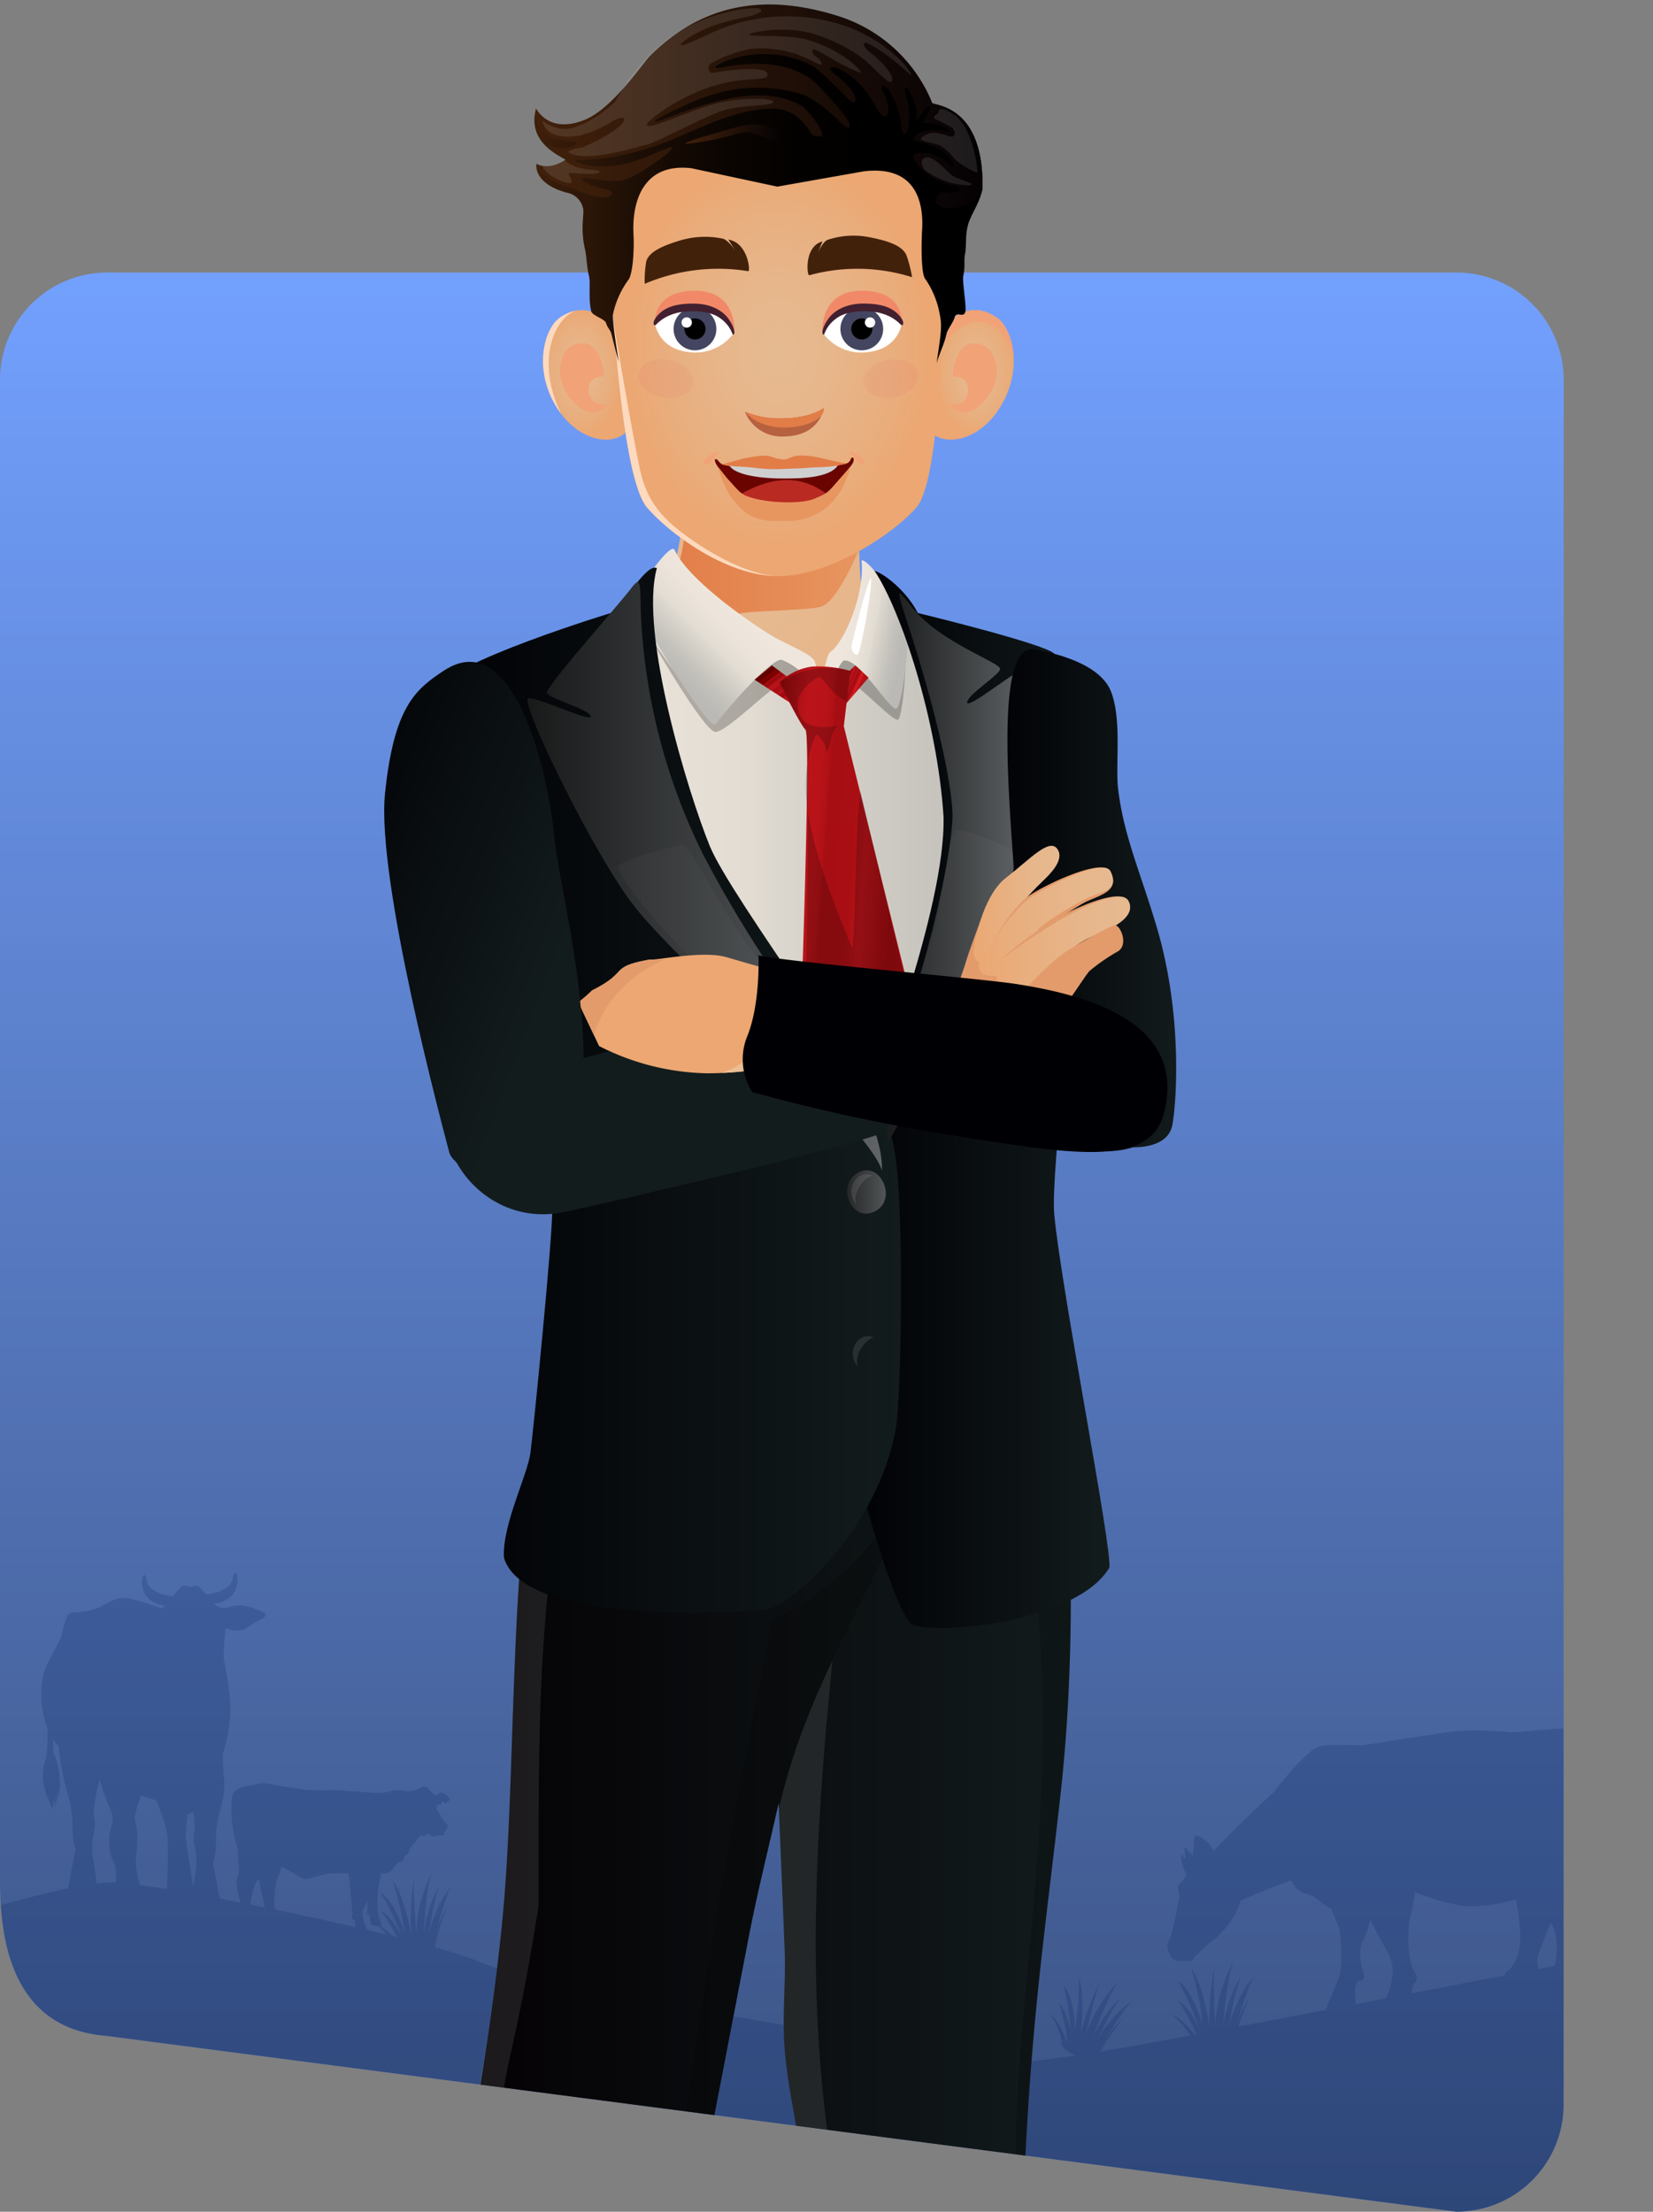 <?xml version="1.0" encoding="utf-8"?><svg xmlns="http://www.w3.org/2000/svg" xmlns:xlink="http://www.w3.org/1999/xlink" width="370" height="495" viewBox="0 0 370 495">
  <rect x="0" y="0" width="370" height="495" fill="#808080" stroke="none"/>
  <defs>
    <linearGradient id="linear-gradient" x1="0.5" x2="0.5" y2="1" gradientUnits="objectBoundingBox">
      <stop offset="0" stop-opacity="0"/>
      <stop offset="1"/>
    </linearGradient>
    <clipPath id="clip-path">
      <path id="Path_2921" data-name="Path 2921" d="M326-1H24A24,24,0,0,0,0,23V420c0,13.255,2.664,32.945,23.709,34.645L326,494a24,24,0,0,0,24-24V249.033l20-24.291V71.244L350,56.738V23A24,24,0,0,0,326-1Z" transform="translate(128 273)" fill="#fff1d4"/>
    </clipPath>
    <clipPath id="clip-path-2">
      <rect id="Rectangle_2081" data-name="Rectangle 2081" width="425.195" height="146.338" fill="none"/>
    </clipPath>
    <linearGradient id="linear-gradient-2" x1="1" y1="0.5" x2="0" y2="0.5" gradientUnits="objectBoundingBox">
      <stop offset="0" stop-color="#121b1c"/>
      <stop offset="1" stop-color="#040104"/>
    </linearGradient>
    <radialGradient id="radial-gradient" cx="0.5" cy="0.5" r="0.56" gradientUnits="objectBoundingBox">
      <stop offset="0" stop-color="#e6ba91"/>
      <stop offset="0.35" stop-color="#e7b68b"/>
      <stop offset="0.78" stop-color="#e9ad7c"/>
      <stop offset="1" stop-color="#eca772"/>
    </radialGradient>
    <linearGradient id="linear-gradient-3" x1="1" y1="0.5" x2="0" y2="0.5" gradientUnits="objectBoundingBox">
      <stop offset="0" stop-color="#e89660"/>
      <stop offset="0.05" stop-color="#e7945e"/>
      <stop offset="0.67" stop-color="#e27d48"/>
    </linearGradient>
    <linearGradient id="linear-gradient-4" x1="1" y1="0.5" x2="0" y2="0.5" gradientUnits="objectBoundingBox">
      <stop offset="0" stop-color="#bab9b5"/>
      <stop offset="0.18" stop-color="#c3c1bb"/>
      <stop offset="0.48" stop-color="#dcd7ce"/>
      <stop offset="0.53" stop-color="#e2dcd2"/>
      <stop offset="0.74" stop-color="#ebe3da"/>
      <stop offset="1" stop-color="#efe7de"/>
    </linearGradient>
    <linearGradient id="linear-gradient-5" x1="0.285" y1="0.768" x2="0.616" y2="0.431" xlink:href="#linear-gradient-4"/>
    <linearGradient id="linear-gradient-6" x1="0.862" y1="0.707" x2="0.266" y2="0.506" xlink:href="#linear-gradient-4"/>
    <linearGradient id="linear-gradient-7" x1="0.571" y1="0.667" x2="0.036" y2="0.31" gradientUnits="objectBoundingBox">
      <stop offset="0" stop-color="#b11116"/>
      <stop offset="0.17" stop-color="#e11b22"/>
      <stop offset="0.17" stop-color="#db1920"/>
      <stop offset="0.19" stop-color="#c8151b"/>
      <stop offset="0.21" stop-color="#bb1318"/>
      <stop offset="0.23" stop-color="#b31116"/>
      <stop offset="0.28" stop-color="#b11116"/>
      <stop offset="0.29" stop-color="#a60d12"/>
      <stop offset="0.3" stop-color="#9f0b0f"/>
      <stop offset="0.35" stop-color="#9e0b0f"/>
      <stop offset="0.43" stop-color="#ba141a"/>
      <stop offset="0.45" stop-color="#af1016"/>
      <stop offset="0.47" stop-color="#a80e13"/>
      <stop offset="0.54" stop-color="#a70e13"/>
      <stop offset="0.55" stop-color="#b11116"/>
      <stop offset="0.57" stop-color="#b81319"/>
      <stop offset="0.62" stop-color="#ba141a"/>
      <stop offset="0.66" stop-color="#a70e13"/>
      <stop offset="0.7" stop-color="#94070a"/>
      <stop offset="0.74" stop-color="#a70e13"/>
      <stop offset="0.78" stop-color="#790000"/>
      <stop offset="0.84" stop-color="#820000"/>
      <stop offset="0.89" stop-color="#5e0000"/>
      <stop offset="1" stop-color="#710000"/>
    </linearGradient>
    <linearGradient id="linear-gradient-8" x1="0.93" y1="0.932" x2="0.211" y2="0.107" xlink:href="#linear-gradient-7"/>
    <linearGradient id="linear-gradient-9" x1="1.703" y1="0.81" x2="-0.84" y2="0.122" xlink:href="#linear-gradient-7"/>
    <linearGradient id="linear-gradient-10" x1="1" y1="0.5" x2="0" y2="0.5" gradientUnits="objectBoundingBox">
      <stop offset="0" stop-color="#131c1d"/>
      <stop offset="1" stop-color="#000004"/>
    </linearGradient>
    <linearGradient id="linear-gradient-12" x1="1" y1="0.5" x2="0" y2="0.5" gradientUnits="objectBoundingBox">
      <stop offset="0" stop-color="#616467"/>
      <stop offset="1" stop-color="#171919"/>
    </linearGradient>
    <linearGradient id="linear-gradient-13" x1="1" y1="0.5" x2="0" y2="0.5" xlink:href="#linear-gradient-12"/>
    <linearGradient id="linear-gradient-14" x1="1" y1="0.5" x2="0" y2="0.5" xlink:href="#linear-gradient-12"/>
    <linearGradient id="linear-gradient-17" x1="-11.383" y1="52.647" x2="-10.89" y2="54.859" xlink:href="#linear-gradient-10"/>
    <linearGradient id="linear-gradient-18" x1="1" y1="0.5" x2="0" y2="0.5" xlink:href="#radial-gradient"/>
    <linearGradient id="linear-gradient-19" x1="1" y1="0.5" x2="0" y2="0.5" xlink:href="#radial-gradient"/>
    <linearGradient id="linear-gradient-20" x1="1" y1="0.5" x2="0" y2="0.5" xlink:href="#radial-gradient"/>
    <linearGradient id="linear-gradient-22" x1="4.471" y1="-17.501" x2="3.537" y2="-17.501" xlink:href="#radial-gradient"/>
    <linearGradient id="linear-gradient-23" x1="2.73" y1="2.616" x2="1.833" y2="2.616" xlink:href="#linear-gradient-10"/>
    <linearGradient id="linear-gradient-24" x1="0.405" y1="0.986" x2="-0.346" y2="0.121" xlink:href="#linear-gradient-10"/>
    <radialGradient id="radial-gradient-2" cx="0.5" cy="0.5" r="0.424" xlink:href="#radial-gradient"/>
    <radialGradient id="radial-gradient-3" cx="0.5" cy="0.5" r="0.424" xlink:href="#radial-gradient"/>
    <radialGradient id="radial-gradient-4" cx="0.5" cy="0.5" r="0.44" xlink:href="#radial-gradient"/>
    <linearGradient id="linear-gradient-25" x1="58.386" y1="0.5" x2="57.385" y2="0.5" gradientUnits="objectBoundingBox">
      <stop offset="0" stop-color="#040104"/>
      <stop offset="0.16" stop-color="#16141e"/>
      <stop offset="0.37" stop-color="#2a293b"/>
      <stop offset="0.58" stop-color="#38384f"/>
      <stop offset="0.79" stop-color="#41415b"/>
      <stop offset="1" stop-color="#444560"/>
    </linearGradient>
    <linearGradient id="linear-gradient-26" x1="58.385" y1="0.5" x2="57.385" y2="0.5" xlink:href="#linear-gradient-25"/>
    <linearGradient id="linear-gradient-27" x1="24.481" y1="0.5" x2="23.481" y2="0.5" gradientUnits="objectBoundingBox">
      <stop offset="0" stop-color="#040104"/>
      <stop offset="1" stop-color="#42210b"/>
    </linearGradient>
    <linearGradient id="linear-gradient-28" x1="24.542" y1="0.5" x2="23.543" y2="0.5" xlink:href="#linear-gradient-27"/>
    <linearGradient id="linear-gradient-29" x1="32.016" y1="0.501" x2="31.016" y2="0.501" xlink:href="#linear-gradient-3"/>
    <linearGradient id="linear-gradient-30" x1="-36.389" y1="19.298" x2="-36.253" y2="19.859" gradientUnits="objectBoundingBox">
      <stop offset="0" stop-color="#b92a22"/>
      <stop offset="1" stop-color="#d7393b"/>
    </linearGradient>
    <linearGradient id="linear-gradient-31" x1="-69.575" y1="0.5" x2="-70.575" y2="0.5" xlink:href="#linear-gradient-3"/>
    <linearGradient id="linear-gradient-32" x1="21.961" y1="0.5" x2="20.961" y2="0.5" gradientUnits="objectBoundingBox">
      <stop offset="0" stop-color="#e2e2e2"/>
      <stop offset="0.53" stop-color="#fff"/>
      <stop offset="1" stop-color="#cfcfd0"/>
    </linearGradient>
    <linearGradient id="linear-gradient-33" x1="20.617" y1="50.412" x2="19.309" y2="50.412" xlink:href="#linear-gradient-3"/>
    <linearGradient id="linear-gradient-34" x1="1" y1="0.5" x2="0" y2="0.5" gradientUnits="objectBoundingBox">
      <stop offset="0.18"/>
      <stop offset="0.41" stop-color="#030100"/>
      <stop offset="0.6" stop-color="#0d0602"/>
      <stop offset="0.77" stop-color="#1e0f05"/>
      <stop offset="0.94" stop-color="#361b09"/>
      <stop offset="1" stop-color="#42210b"/>
    </linearGradient>
    <linearGradient id="linear-gradient-35" x1="1" y1="0.5" x2="0" y2="0.5" xlink:href="#linear-gradient-27"/>
    <linearGradient id="linear-gradient-36" x1="1" y1="0.5" x2="0" y2="0.5" xlink:href="#linear-gradient-27"/>
  </defs>
  <g id="welcome-image" transform="translate(-128 -272)">
    <path id="Path_2760" data-name="Path 2760" d="M326,60H24A24,24,0,0,0,0,84V420c0,13.255,2.664,32.945,23.709,34.645L326,494a24,24,0,0,0,24-24V84A24,24,0,0,0,326,60Z" transform="translate(128 273)" fill="#73a1ff"/>
    <path id="Path_2922" data-name="Path 2922" d="M326,60H24A24,24,0,0,0,0,84V420c0,13.255,2.664,32.945,23.709,34.645L326,494a24,24,0,0,0,24-24V84A24,24,0,0,0,326,60Z" transform="translate(128 273)" opacity="0.5" fill="url(#linear-gradient)" style="mix-blend-mode: overlay;isolation: isolate"/>
    <g id="advisor-image-01" clip-path="url(#clip-path)">
      <g id="Group_9133" data-name="Group 9133" transform="translate(91 624)" opacity="0.2">
        <g id="Group_9132" data-name="Group 9132" transform="translate(0 0)" clip-path="url(#clip-path-2)">
          <path id="Path_2923" data-name="Path 2923" d="M0,86.3s50.547-18,63.32-17,67.547,12,81.547,18,110,21,121,22,146.64-28,159.326-28v65.04H0V86.3Z" transform="translate(0 0)" fill="#001f5b"/>
          <path id="Path_2924" data-name="Path 2924" d="M184.819,49.884c.767-1.611,4.434-2.077,4.434-2.077.222-.088.429-.165.611-.234a5.619,5.619,0,0,1,3.175-.224c2.05.265,5.389.427,7.131.644a52.277,52.277,0,0,0,6.821-.347c.8-.032,3.557,0,3.557,0,2.766-.1,5.852-.021,6.135-.013a20.125,20.125,0,0,0,2.632-.432,6.775,6.775,0,0,1,2.9-.546,6.034,6.034,0,0,0,2.25-.068c.274-.1,1.336-.307,1.467-.409,0,0,1.024-.853,1.671-.75s.75.613.921.75c0,0,.806.634,1.4,1.143a5.649,5.649,0,0,0,.737-.6c.354-.375.868-.1,1.19,0a4.147,4.147,0,0,1,1.286.989c.194.273-.224.75-.675.954,0,0-.29.308-.418.171s-.483-.477-.546-.409.032.309-.065.444-.193.409-.354.374c-.11-.023-.34.084-.609.087a6.039,6.039,0,0,0-.07.937s.784,1.125,1.228,1.841c0,0,.954,1.023,1.159,1.227,0,0,.512.274.375.717a13.281,13.281,0,0,1-.648,1.466s.068.306-.1.443-.921,0-1.159.17a2.578,2.578,0,0,1-1.5.273c-.273-.136-.194-.34-.194-.34a2.222,2.222,0,0,1-.8-.171s-.375.49-.613.551-.818-.061-1.023,0a2.487,2.487,0,0,1-.649,1.029,2.984,2.984,0,0,1-.567.857,2.555,2.555,0,0,0-.768,1.073c-.153.384-.23,1.152-.614,1.458a1.661,1.661,0,0,0-.75,1.228c-.061.614-1.019.636-1.019.636-.921,1.016-1.223,1.919-2.144,2.476a3.061,3.061,0,0,1-1.639.235c-.147,1.671-.349,3.432-.376,4.217a35.369,35.369,0,0,0,.22,3.965,11.4,11.4,0,0,0,.352,1.662c.154.307.921,1.93.921,1.93a5.9,5.9,0,0,1-2.506-.14c-.2-.1-.262-1.964-.566-2.082s-.509.037-.559-.271c-.038-.226.072-.933.064-1.405l-.005-.122a.651.651,0,0,0-.059-.263l.039-.108c-.03-.263-.086-.62-.163-1.042a2.212,2.212,0,0,1-.128.588c-.256.665-.581,1.387-.75,1.934a18.279,18.279,0,0,0,.439,2.209c.153.307.921,1.931.921,1.931a5.914,5.914,0,0,1-2.507-.141c-.205-.1-.262-1.965-.565-2.082s-.509.036-.561-.271c-.037-.223.07-.917.066-1.388-.329-1.25-.7-4.367-.817-4.949a18.08,18.08,0,0,1-.46-2.516,3.888,3.888,0,0,0-.324-1.084c-2.1.154-4.08.267-4.615.4-1.161.29-4.258,1.548-5.129,1.548-.564,0-2.64-1.408-5.212-2.4-.231,1.183-.676,2.553-.91,3.429a26.018,26.018,0,0,0-.069,5.391l.031.088a14.139,14.139,0,0,0,.447,1.638c.153.306.921,1.929.921,1.929a5.914,5.914,0,0,1-2.507-.139c-.2-.1-.262-1.965-.565-2.082s-.509.036-.56-.271a6.347,6.347,0,0,1,.045-.908c-.4-1.411-1.245-4.373-1.778-6.147-.17.406-.368.824-.652,1.393a16.476,16.476,0,0,0-.752,4.487,21.062,21.062,0,0,0,.528,2.147c.153.307.921,1.931.921,1.931a5.915,5.915,0,0,1-2.507-.141c-.2-.1-.262-1.965-.566-2.082s-.508.036-.559-.271c-.035-.209.056-.831.065-1.3a48.233,48.233,0,0,1-1.339-4.7c-.218-1.161.58-1.911.363-3.217-.16-.953-.486-3.259-.671-4.717h-.055c-.006-.1-.013-.193-.019-.288-1.7-3.628-2.386-10.376-1.688-11.844" transform="matrix(0.998, 0.07, -0.07, 0.998, -91.706, -13.419)" fill="#001f5b"/>
          <path id="Path_2925" data-name="Path 2925" d="M330.166,34.8c-1.72-4.366-2.124-10.809.45-15.422,3.462-6.2,2.451-5.047,3.173-7.356s.865-3.173,2.452-3.173a14.582,14.582,0,0,0,5.913-1.3c1.587-.865,3.606-2.163,5.914-1.875A62.068,62.068,0,0,1,355.844,8l.177-.2c.1-.106.235-.246.382-.41-6.076-1.016-5.236-6.336-4.76-6.812s.674.961.674.961c.347,3.036,4.995,3.646,5.9,3.736.773-.909,1.516-1.772,1.873-2.091.75-.673,1.821,0,1.821,0l.215-.062.215.062s1.071-.673,1.821,0c.294.265.852.9,1.475,1.624,0,0,5.672-.385,6.057-3.75,0,0,.193-1.442.673-.962s1.332,5.887-4.911,6.838h-.005l0,0,0,0s1.567,1.443,3.2.77a8.174,8.174,0,0,1,5.48.178c1.635.591,2.117.879,2.6,1.072,0,0,.77.673-.577,1.346a22.151,22.151,0,0,0-3.365,2.02c-1.044.759-2.744.862-4.73.032l-.007.063c-.214,1.54-.428,5.194-.428,6.251,0,.145-.009.33-.027.542.761,3.572,1.89,9.825,1.4,13.578a35,35,0,0,1-1.57,7.684c0,1.448.038,2.883.127,4,.289,3.607.433,4.529-.721,8.467a31.931,31.931,0,0,0-.926,5.373c0,1.731.026,5.1-.7,6.688,0,0,.749,3.416,1.3,6.877,0,0,.751,2.308,0,3.606s-3.347,1.154-5.8,0a12.167,12.167,0,0,1-.175-2.947c-1.09,1.206-4.257.638-5.649-1.2,0,0,.577-10.172,0-13.442a48.3,48.3,0,0,0-2.325-6.88,27.591,27.591,0,0,0-3.5-1.127c-.734,2.7-1.6,4.269-1.287,5.548,1.058,4.286.178,6.188.178,9.671,0,2.523,2.322,9.608,2.322,9.608-1.539.472-5.979.871-6.469,0-.649-1.154-.262-5.472-.262-7.2a6.482,6.482,0,0,0-.482-2.692c-.794-1.154-1.642-4.373-.609-7.925a5.2,5.2,0,0,0-.185-3.9,51.968,51.968,0,0,1-2.448-6.812c-.524,2.407-1.572,6.935-1.214,8.489.433,1.875.145,2.164-.288,4.9s.21,5.192.643,8.077a13.961,13.961,0,0,1,0,4.76c-2.452,1.154-5.048,1.3-5.8,0s0-3.606,0-3.606c.547-3.462,1.3-6.877,1.3-6.877-.721-1.587-.694-4.957-.694-6.688a31.879,31.879,0,0,0-.927-5.373,56.625,56.625,0,0,1-2.174-11.136c-.111-.107-.216-.212-.315-.311a7.934,7.934,0,0,1-.961-1.215c.033.741.064,1.462.053,1.973a3.661,3.661,0,0,0,.578,2.244,18.15,18.15,0,0,1,.6,9.167c.024-.321,0-2.372,0-2.372a28.85,28.85,0,0,1-.857,4.624,19.64,19.64,0,0,0,0-2.765,13.994,13.994,0,0,1-.566,2.765c-.143-.72-1.153-2.451-1.875-5.32A11.981,11.981,0,0,1,329.9,41.3a40.393,40.393,0,0,0,.271-6.5M362.79,70.227c.427-2.673.974-5,.566-7.582-.433-2.74-.721-3.028-.289-4.9a13.6,13.6,0,0,0-.332-4.246,3.484,3.484,0,0,1-1.124.5l-.045.007a37.262,37.262,0,0,0-.446,4.47c0,2.377,1.248,8.55,1.67,11.759" transform="translate(-282.543 0)" fill="#001f5b"/>
          <path id="Path_2926" data-name="Path 2926" d="M5.657,82.027c.6-.9,2.189-9.633,2.189-9.633-.6-3.012-.144-2.485.551-3.312a13.575,13.575,0,0,0,1.042-1.534A7.422,7.422,0,0,1,8.3,63.01c.066-.515.334.65.624.918s.178-.335.178-.918-.4-1.157,0-1.357.871.767.871.767a3.417,3.417,0,0,1,.847.92c0-.1.01-.206.024-.316.3-2.409.063-4.316.784-4.216a6.43,6.43,0,0,1,3.851,3.4c3-3.055,9.623-9.731,13.454-13.1,0,0,7.293-9.692,10.456-10.3s8.582,0,10.238-.3S64.834,36.1,69.2,35.5s12.949.15,12.949.15c2.56.151,12.806-1.676,17.775-.17a3.221,3.221,0,0,1,1,.517,7.609,7.609,0,0,1,4.947,4.977c1.2,4.618,1.4,10.368,0,18.737s-1.257,9.765-1.2,11.581a34.513,34.513,0,0,1-1.682,12.849,64.591,64.591,0,0,1-2.047-7.208,25.889,25.889,0,0,0,.583,3.929,23.931,23.931,0,0,1-1.07-2.878s0,1.339.066,1.808a13.686,13.686,0,0,1-.4-5.154l-.468,1.606s-.285-1.338,1.2-4.015,1.73-2.075,2.141-5.287c.4-3.142,3.208-20.725.21-22.7a33.319,33.319,0,0,1-1.548,9.025c-1.34,3.752-1.311,10.836-2.773,12.565-.4,2.361-.7,4.533-.34,5.256a5.753,5.753,0,0,1,0,3.569c-.913,2.965-.492,11.289-.091,12.235s-.6,2.066-1.606,3.07-1.406,6.626-1.406,6.626a10.263,10.263,0,0,1-6.023,0c-1.2-.6,1.808-6.224,2.209-7.429s1.2-6.626,0-9.49a14.7,14.7,0,0,0-.687-1.374c-1.278,3.132-2.7,6.864-2.927,7.651-.4,1.405.4,1.808,0,3.815A27.748,27.748,0,0,1,85.8,95.182c-2.008,1-7.027,0-7.027,0s1.807-5.822,2.41-6.023,2.045-2.041,2.609-4.417c.754-3.174.014-8.269-.645-11.64a35.908,35.908,0,0,1-10.632,1.555c-3.773-.265-8.618-1.878-11.913-3.137-.286,2.492-1.168,5.451-1.337,6.892-.3,2.564-.369,8.338,1.137,10.847.531.885.854,1.807.2,2.41-1.333,1.228-.585,5.715-.585,5.715-1.354.6-5.872.753-6.3,0s1.33-4.215,1.48-5.421a9.245,9.245,0,0,0-1.122-7.673c-1.944-3.437-2.9-5.27-3.542-6.687a18.211,18.211,0,0,1-1.742,5c-.843,1.606-.369,5.143.082,6.5s.6,1.807-.753,2.259-.9,3.463-.9,3.463a9.384,9.384,0,0,1-.9,4.518c-1.355.3-5.421.452-5.872,0s1.289-4.362,1.289-4.362l1.9-4.617c1-3.816,0-10.843,0-10.843-.378-.831-1.075-2.517-1.8-4.3a14.111,14.111,0,0,1-3.2-2.234c-1.355-1.054-1.957-.9-3.463-1.506a6.694,6.694,0,0,1-2.378-2.594c-4.548,1.526-9.61,3.778-11.33,4.56-.948,3.894-4.57,7.7-5.836,8.579a41.966,41.966,0,0,0-3.815,3.414,8.757,8.757,0,0,0-.8.7s.1.7-1,.736a6.377,6.377,0,0,1-1.382-.038,2.548,2.548,0,0,1-2.664-.9,2.918,2.918,0,0,1-.672-1.7,2.33,2.33,0,0,1,.371-2.213" transform="translate(293.163 0)" fill="#001f5b"/>
          <path id="Path_2927" data-name="Path 2927" d="M106.184,101.665a45.042,45.042,0,0,1,3.391-9.792,23.836,23.836,0,0,0-3.391,7.657s3.139-11.424,4.647-12.681a28.549,28.549,0,0,0-6.027,11.8s1.507-9.416,3.014-11.8a29.987,29.987,0,0,0-4.27,11.678s.754-11.3,2.511-14.941c0,0-4.269,7.407-4.269,15.066,0,0-.752-12.429,0-15.066,0,0-1.757,9.542-1.254,15.318,0,0-1.256-9.543-4.144-13.434,0,0,2.26,7.407,2.511,12.805,0,0-1.506-7.03-5.524-10.043A65.2,65.2,0,0,1,98.15,98.9s-2.009-4.646-4.771-6.278c0,0,3.892,5.9,4.52,8.914,0,0-2.511-4.332-5.775-5.682,0,0,3.641,3.17,4.393,5.807s8.834,3.2,9.667,0" transform="translate(207.24 3.001)" fill="#001f5b"/>
          <path id="Path_2928" data-name="Path 2928" d="M195.313,107.445a41.817,41.817,0,0,1,5.458-7.928,22.122,22.122,0,0,0-4.93,6.017s5.637-9.451,7.3-10.2a26.526,26.526,0,0,0-8.315,9.075s3.678-8.058,5.618-9.821a27.856,27.856,0,0,0-6.712,9.4s3.471-9.93,5.945-12.755c0,0-5.655,5.576-7.55,12.433,0,0,2.4-11.314,3.728-13.488,0,0-3.935,8.107-4.914,13.4,0,0,1.238-8.855-.385-13.054a60.366,60.366,0,0,1-.921,12.087s.392-6.667-2.46-10.359a60.429,60.429,0,0,1,1.63,10.735s-.648-4.656-2.718-6.8c0,0,2.025,6.247,1.841,9.1,0,0-1.176-4.5-3.764-6.516,0,0,2.475,3.74,2.5,6.286s7.115,5.054,8.655,2.393" transform="translate(87.897 0.001)" fill="#001f5b"/>
          <path id="Path_2929" data-name="Path 2929" d="M282.109,89.636a41.757,41.757,0,0,1,2.873-9.187,22.114,22.114,0,0,0-2.933,7.205s2.6-10.7,3.958-11.9a26.512,26.512,0,0,0-5.264,11.126s1.136-8.784,2.467-11.042A27.836,27.836,0,0,0,279.573,86.8s.384-10.513,1.914-13.942c0,0-3.757,7-3.542,14.108,0,0-1.047-11.519-.422-13.988,0,0-1.365,8.908-.736,14.257,0,0-1.433-8.825-4.223-12.358a60.5,60.5,0,0,1,2.69,11.82s-1.6-6.486-5.411-9.17a60.417,60.417,0,0,1,4.729,9.774s-2-4.258-4.606-5.7c0,0,3.78,5.37,4.446,8.149,0,0-2.451-3.951-5.521-5.112,0,0,3.47,2.841,4.243,5.267s8.289,2.727,8.975-.27" transform="translate(-147.702 -5.999)" fill="#001f5b"/>
        </g>
      </g>
      <g id="advisor-step-01" transform="translate(213.999 273)" style="mix-blend-mode: normal;isolation: isolate">
        <g id="Layer_1" transform="translate(-0.001 0)">
          <path id="Path_3149" data-name="Path 3149" d="M229.021,1095.652c-.268,4.817-.559,10.328-.861,16.286H175.471a70,70,0,0,1,2.973-12.238c-1.19-7.724-2.97-15.585-3.567-23.174s.3-14.816,0-22.212l-1.342-32.833c-2.23,9.979-4.753,19.887-6.692,29.938l-11.662,60.519H102.726c2.809-21.664,6.73-40.9,9-64.624,2.976-31.1,1.481-73.445,7.139-107.676l53.558-42.49L210.8,865.28l13.387,2.414,13.278,71.1c1.91,24.32,2.224,53.094-.815,80.512-2.921,26.366-5.958,46.227-7.629,76.349Z" transform="translate(-85.241 -618.957)" fill-rule="evenodd" fill="url(#linear-gradient-2)"/>
          <path id="Path_3150" data-name="Path 3150" d="M360.628,1276.938c1.227-4.39,1.685-8.611,2.976-12.238-1.19-7.724-2.97-15.586-3.567-23.174s.3-14.816,0-22.212l-1.291-31.606c2.849-12.206,6.761-22.07,11.993-33.153-3.616,36.239-5.831,72.313-.835,107.606-.464,4.828-1.991,9.792-1.576,14.776A45.822,45.822,0,0,1,360.628,1276.938Zm-72.745-.055c2.8-25.21,6.442-37.855,9-64.569,2.976-31.1,1.481-73.445,7.139-107.676l9.565-7.588-5.88,4.664-2.011,14.148a28.856,28.856,0,0,1,4.523-1.089c-5.6,33.954-5.255,59.752-5.255,94.761-7.329,45.59-8.029,28.731-9.573,67.352h-7.51Z" transform="translate(-270.4 -783.957)" fill="#f2f2f2" fill-rule="evenodd" opacity="0.1"/>
          <path id="Path_3151" data-name="Path 3151" d="M219.665,938.791c1.91,24.32,2.224,53.095-.815,80.512-2.921,26.366-5.958,46.226-7.629,76.349s-4.37,10.731-.455-29.224c3.7-37.742,7.346-76.718-.867-111.542-3.555-15.093-7.911-29.123-13.217-46.515-2.544,24.879-5.8,38.264-12.581,43.732-8.066,6.5-61.847-7.905-81.365-1.242l2.011-14.148,49.871-39.566L193,865.28l13.387,2.414,13.278,71.1h0Zm-63.881,83.917c5.574-23.865,15.194-38.782,30.857-71.365-11.67,13.31-16.421,21.457-32.361,29.212-10.363,51.862-16.677,88.031-22.128,131.382-.438,3.474.4-3.365-.026.216l5.1-.268c4.293-21.457,11.817-60.467,11.817-60.467,1.939-10.049,4.462-19.959,6.692-29.938l.052,1.227Z" transform="translate(-67.441 -618.957)" fill-rule="evenodd" opacity="0.2" style="mix-blend-mode: multiply;isolation: isolate"/>
          <path id="Path_3152" data-name="Path 3152" d="M204.03,323.637c.34,15.228-1.322,31.589-4.863,37.111s-18.409,17.55-32.153,22.093c19.23,32.531,105.705,26.346,104.328-2.331-6.047-2.584-23.7-8-26.305-12.673s-2.267-10.322-2.786-21.195S205.623,309.91,204.03,323.637Z" transform="translate(-136.199 -230.562)" fill="url(#radial-gradient)"/>
          <path id="Path_3153" data-name="Path 3153" d="M294.074,325.942c.3,17.418-1.852,32.277-4.56,36.829-5.583,9.386-18.294,17.536-22.768,19.547,9.325-2.426,39.949,2.866,44.651,1.4-5.344-8.04-8.038-14.183-6.589-14.816s14.589-.7,18.175-1.527c3.817-.882,8.769-13.114,8.769-13.114,1.181-15.995-36.489-40.943-37.682-28.316Z" transform="translate(-225.352 -232.541)" fill="url(#linear-gradient-3)"/>
          <path id="Path_3154" data-name="Path 3154" d="M222.559,654.9a68.876,68.876,0,0,0,.009-34.363c5.71-15.318,7.018-41.015,10.083-47.128a48.188,48.188,0,0,0,4.514-13.226c2.509-17.052-4.552-34.308-14.716-37.716-9.717-3.258-24.8,10.979-38.128,13.4-13.284,2.411-53.046-13.817-66.056,1.1-7.182,8.236-7.018,27.893.441,47.575,7.387,19.495,25.248,36.757,24.931,47.923-1.561,3.057-4.353,19.38-1.181,26.083,4.382,9.248,38.782,13.6,53.492,11.515,14.027-1.991,24.764-7.712,26.611-15.156Z" transform="translate(-86.952 -374.562)" fill="#f57e5b"/>
          <path id="Path_3155" data-name="Path 3155" d="M194.6,477.239c3.088-.628,37.293,7.254,39.281,9.181s5.848,21.091,5.206,40.214c-1.178,35.132-8.452,61.23-8.68,65.171-.9,15.577,5.35,30.48,4.316,36.005-1.239,6.617-13.22,12.362-29.414,14.468-23.877,3.106-62.287-.432-71.886-8.245-3.356-2.181-4.987-6.931-4.448-9.357s7.029-15.018,6.424-18.4-19.054-50.433-24.168-70.786-6.182-42.807-.107-45.284,27.544-13.765,36.276-20.955c9.458,11.619,30.58,8.222,37.011,20.941,2.3-11.725,10.19-12.95,10.19-12.95Z" transform="translate(-86.704 -337.018)" fill="url(#linear-gradient-4)"/>
          <path id="Path_3156" data-name="Path 3156" d="M230.961,521.55c1.778-4.163,3.492-6.352,4.828-6.468s9.844,8.977,11,8.605,2.149-14.1,1.631-17.1c-1.031,6.41-4.869,7.147-6.839,4.471s-4.137-5.557-6.652-3.362-3.653,10.95-3.967,13.851Z" transform="translate(-131.823 -363.601)" opacity="0.24"/>
          <path id="Path_3157" data-name="Path 3157" d="M339.928,515.462c-1.639-7.381-4.281-13.814-7.479-13.794s-13.4,13.442-15.122,14.139-15-19.1-15-19.1,13.024,22.825,15.614,22.681,12.172-9.853,13.892-10.221S338.485,512.175,339.928,515.462Z" transform="translate(-243.752 -356.567)" opacity="0.24"/>
          <path id="Path_3158" data-name="Path 3158" d="M338.558,468.706s-.743-8.9-1.34-10.345-4.416-2.933-8.634-5.177c-3.307-1.763-19.357-12.428-22.739-19.754-.9-1.956-8.588,9.106-8.833,11.3s16.608,29.425,17.959,27.74c7.286-9.095,13.462-14.885,14.877-14.439a14.285,14.285,0,0,1,8.712,10.6" transform="translate(-240.852 -311.353)" fill="url(#linear-gradient-5)"/>
          <path id="Path_3159" data-name="Path 3159" d="M245.934,475.221c1.5-.807,3.091-17.547,2.532-19.282s-8.089-13.966-10.36-13.9c.833,7.45-3.932,18.481-6.908,20.448-1.5.994-2.408,11.094-2.233,12.512s3.8-10.5,5.315-10.541c3.693-.109,10.27,11.506,11.65,10.766Z" transform="translate(-131.262 -317.646)" fill="url(#linear-gradient-6)"/>
          <path id="Path_3160" data-name="Path 3160" d="M262.165,456.329c.406,1.075-2.285,16.781-3.025,16.96s-1.366-.956-1.322-1.838,3.944-16.2,4.347-15.125Z" transform="translate(-153.206 -327.779)" fill="#fff"/>
          <path id="Path_3161" data-name="Path 3161" d="M259.82,526.912l3.42-3.192,2.964,2.737-5.926,6.839Z" transform="translate(-157.781 -375.796)" fill="url(#linear-gradient-7)"/>
          <path id="Path_3162" data-name="Path 3162" d="M315.985,523.72l6.594,4.814-1.351,4.307-9.118-5.929Z" transform="translate(-229.22 -375.796)" fill="url(#linear-gradient-8)"/>
          <path id="Path_3163" data-name="Path 3163" d="M244.866,633.966c2.558-.8,11.065-34.562,11.065-34.562L240.726,537.8l1.475-12.365a26.006,26.006,0,0,0-8.631-.979,13.071,13.071,0,0,0-7.28,3.561s4.615,9.363,5.857,10.567-1.026,64.1-1.026,64.1,11.186,32.084,13.75,31.286Z" transform="translate(-137.849 -376.269)" fill="url(#linear-gradient-9)"/>
          <path id="Path_3164" data-name="Path 3164" d="M251.576,638.31c2.561-.8,8.487-43.714,8.487-43.714l-9.755-41.364c-1.187,9.256-1.02,28.835-1.792,35.236-11.377-26.847-12.333-37.881-8.162-47.857a5.3,5.3,0,0,1,2.385,3.987c1.455-2.624.671-4.817,2.731-5.906-4.566.714-9.57.57-9.19-5.612.357-2.287,3.734-4.955,4.641-5.3s2.858,3.984,6.318,5.537l.821-6.888a21.472,21.472,0,0,0-7.326-.553,23.17,23.17,0,0,0-8.435,2.964s4.465,9.533,5.7,10.737.012,61.331.012,61.331,11,38.2,13.56,37.405Z" transform="translate(-143.712 -377.265)" opacity="0.2" style="mix-blend-mode: multiply;isolation: isolate"/>
          <path id="Path_3165" data-name="Path 3165" d="M79.127,450.25c5.842,8.68,14.05,33.289,15.444,55.007.519,20.984-16.231,62.3-17.524,70.02s-4.782,56.045-4.356,63.7,10.668,44.187,14.684,46.915,36.766.029,44.3-12.52c.824-3.541-10.829-62.7-12.319-79.08-.861-9.458,4.892-51.608,4.9-74.716s-2.65-46.065-4.949-50.836c-2.411-2.256-30.48-9.049-30.494-9.052-2.535-4.941-7.487-8.81-9.688-9.438Z" transform="translate(30.627 -323.492)" fill="url(#linear-gradient-10)"/>
          <path id="Path_3166" data-name="Path 3166" d="M309.259,680.826c4.56-.648,24.548-17.133,28.645-40.7,1.155-6.649,2.117-54.192-.89-64.491s-36.057-53.884-40.825-65.563-15.827-47.7-11.835-62.181c-2.3-1.141-7.479,7.928-9.328,9.749,0,0-38.071,11.477-40.18,17.735-3.379,10.025,26.095,103.063,26.112,115.676.012,7.4-4.246,49.839-4.9,54.84s-6.372,16.234-5.929,23.482c4.445,15.13,51.807,12.489,59.127,11.449Z" transform="translate(-223.324 -321.745)" fill="url(#linear-gradient-10)"/>
          <path id="Path_3167" data-name="Path 3167" d="M272.561,460.536c-2.478,3.333-18.821,21.638-18.78,23.269.029,1.224,9.383,3.659,9.786,5.286s-13.39-5-14.09-3.895c-1.193,1.875,14.439,33.989,23.361,45.783,11.137,14.724,51.8,48.113,55.926,59.741.2-12.35-12.494-27.939-18.086-35.544a267.3,267.3,0,0,1-22.059-35.366,134.567,134.567,0,0,1-13.8-53.184c-.274-6.753.228-9.426-2.25-6.093Z" transform="translate(-217.345 -329.793)" fill="url(#linear-gradient-12)"/>
          <path id="Path_3168" data-name="Path 3168" d="M141.694,471.4c6.107,7.41,18.812,11.748,19.342,13.292.395,1.161-7.539,5.935-7.355,7.606s11.95-8.2,12.987-7.415c1.766,1.348.8,33.919-3.494,48.073-5.358,17.666-23.249,51.064-27.273,57.906-1.3-9.608-.726-14.888,1.729-21.2,6.977-17.919,12.584-42.686,12.768-51.968.046-2.287-.83-15.214-10.965-45.924-2.117-6.416-.383-3.575,2.259-.372Z" transform="translate(-23.188 -336.075)" fill="url(#linear-gradient-13)"/>
          <path id="Path_3169" data-name="Path 3169" d="M317.851,662.978c-1.132.115-13.73,3.247-14.448,4.9s10.867,15.6,18.4,22.511,16.83,16.3,17.985,16.8,6.286.248,7.084-.988-12.67-17.781-17.2-24.7-10.616-18.648-11.817-18.524Z" transform="translate(-251.031 -474.934)" fill="#fff" opacity="0.03"/>
          <path id="Path_3170" data-name="Path 3170" d="M160.668,651.468c2.048-.23,13.022,4.1,12.782,5.286s-3.924,15.145-7.122,21.307-8.234,17.683-9.233,18.193-10.227,5.042-9.974,4.37,6.156-19.138,8.182-25.715S159,651.655,160.668,651.468Z" transform="translate(-32.563 -466.735)" fill="#fff" opacity="0.03"/>
          <path id="Path_3171" data-name="Path 3171" d="M249.327,916.28c4.906-2.141,8.588,6.822,2.872,9.072C247.1,927.363,243.8,918.692,249.327,916.28Z" transform="translate(-142.828 -655.031)" fill="url(#linear-gradient-14)"/>
          <path id="Path_3172" data-name="Path 3172" d="M261.46,919.359c-3.561-1.7-6.505,3.293-3.6,6.545C256.686,923.173,259.887,919.425,261.46,919.359Z" transform="translate(-152.132 -657.211)" fill="#fff" opacity="0.1"/>
          <path id="Path_3173" data-name="Path 3173" d="M248.137,1042.01c4.906-2.141,8.588,6.822,2.872,9.072C245.91,1053.093,242.612,1044.422,248.137,1042.01Z" transform="translate(-141.296 -744.54)" fill="url(#linear-gradient-14)"/>
          <path id="Path_3174" data-name="Path 3174" d="M260.26,1045.089c-3.561-1.7-6.505,3.293-3.6,6.545C255.489,1048.906,258.687,1045.155,260.26,1045.089Z" transform="translate(-150.587 -746.72)" fill="#fff" opacity="0.1"/>
          <path id="Path_3175" data-name="Path 3175" d="M23.048,574.171c0-13.794-6.986-65.021,3.869-63.048,6.012,1.095,14.871,3.679,17.11,9.464,2.475,6.39.933,16.335,1.59,21.82,1.253,10.449,4.961,18.515,8.634,30.857,6.113,20.535,4.246,40.859,3.463,44.463-.582,2.682-3.065,4.791-8.767,4.84a18.1,18.1,0,0,1-9.3.424c-9.095-1.749-16.139-24.283-18.2-39.673.792.014,1.587.037,2.38.066a65.678,65.678,0,0,1-.786-9.213Z" transform="translate(118.666 -366.788)" fill="url(#linear-gradient-10)"/>
          <path id="Path_3176" data-name="Path 3176" d="M334.613,778s-77.671,17.588-87.057,22.9c-10.809,6.119,1.818,30.583,22.511,26.15,15.047-3.224,71.132-16.464,72.149-18.184S343.437,796,334.613,778Z" transform="translate(-229.603 -556.821)" fill="url(#linear-gradient-17)"/>
          <path id="Path_3177" data-name="Path 3177" d="M124.06,710.04s-3.912,10.08-4.765,13.229a98.29,98.29,0,0,1-3.768,9.688s11.3,13.526,11.973,13.12c20.466-12.4,8.438-20.618,6.22-25.118s-9.657-10.916-9.657-10.916Z" transform="translate(10.746 -508.439)" fill="#e39b6b"/>
          <path id="Path_3178" data-name="Path 3178" d="M118.75,671.045c-5.39,4.177-7.136,15.436-7.136,15.436-.671,4.955,3.526,3.186,3.526,3.186s4.9-8.965,5.727-10.78,4.892-5.92,6.254-7.228,4.946-4.693,3.129-7.136-6.11,2.351-11.5,6.525Z" transform="translate(20.386 -475.563)" fill="url(#linear-gradient-18)"/>
          <path id="Path_3179" data-name="Path 3179" d="M80.267,686.915c-4.4,2.912-10.236,13.612-10.236,13.612-1.342,6.156,6.865,3.255,6.865,3.255s4.993-7.2,5.816-8.251a54.692,54.692,0,0,1,10.259-7.225c3.451-1.579,7.516-2.423,5.479-6.744-1.489-3.16-13.782,2.44-18.181,5.353Z" transform="translate(64.144 -487.498)" fill="#e39b6b"/>
          <path id="Path_3180" data-name="Path 3180" d="M81.33,687.548c-4.4,2.913-11.362,13.952-11.362,13.952-1.342,6.156,7.807,2.406,7.807,2.406s4.6-8.357,5.428-9.409,8-5.554,10.812-6.839c3.451-1.576,7.349-1.651,5.315-5.972-1.489-3.16-13.6,2.947-18,5.86Z" transform="translate(63.265 -487.624)" fill="url(#linear-gradient-19)"/>
          <path id="Path_3181" data-name="Path 3181" d="M68.386,708.693a92.422,92.422,0,0,0-11.659,8.625c-1.1,8.069,6.828,6.326,7.513,4.912s7.427-7.966,13.88-10.463,8.634-5.1,7.283-7.591c-1.685-3.094-12.258,1.582-17.014,4.517Z" transform="translate(81.176 -503.54)" fill="#e39b6b"/>
          <path id="Path_3182" data-name="Path 3182" d="M69.561,709.354c-6.522,4.027-12.042,8.118-12.042,8.118-3.9,8.262,6.28,7.859,6.966,6.442s7.974-9.5,14.425-12,8.634-5.1,7.283-7.591c-1.685-3.094-11.875,2.092-16.634,5.024Z" transform="translate(80.384 -503.694)" fill="url(#linear-gradient-20)"/>
          <path id="Path_3183" data-name="Path 3183" d="M75.593,730.526c-5.814,3.307-13.238,12.327-13.238,12.327s-.6,12.618-.282,12.512c6.393-2.063,15.822-18.144,17.268-19.555a42.986,42.986,0,0,1,6.361-4.39c2.429-1.533.467-5.955-.706-5.816s-6.813,3.451-9.4,4.923Z" transform="translate(78.558 -519.516)" fill="#e39b6b"/>
          <path id="Path_3184" data-name="Path 3184" d="M67.14,744.112c2.944-.193,6.1-.04,9.026-.395,1.317-1.5,3.327-5.076,3.664-5.4a42.986,42.986,0,0,1,6.361-4.39c2.429-1.533.34-4.941-.835-4.8s-7.4,3.316-9.988,4.785a54.767,54.767,0,0,0-4.984,3.78c-1.884,1.515-6.715,6.848-8.285,8.245,1.121-.032,3.924-1.76,5.042-1.815Z" transform="translate(78.069 -522.02)" fill="url(#linear-gradient-18)"/>
          <path id="Path_3185" data-name="Path 3185" d="M326.222,749.592c-9.343,1.708-4.356,2.645-12.892,6.9a35.7,35.7,0,0,1-3.08,2.673l4.632,9.792a55.328,55.328,0,0,0,24.274,6.1c13.2-.052,21.52-3.365,21.52-3.365l-3.209-18.593s-8.824-2.495-14-4.016c-5.462-1.608-16.012.8-17.245.5Z" transform="translate(-266.782 -535.842)" fill="url(#linear-gradient-22)"/>
          <path id="Path_3186" data-name="Path 3186" d="M437.627,752.1a23.222,23.222,0,0,1-3.316.032c-9.343,1.708-4.356,2.645-12.892,6.9a35.71,35.71,0,0,1-3.08,2.673l3.492,7.381c2.192-7.629,8.038-13.454,15.793-16.989Z" transform="translate(-374.872 -538.382)" fill="#e39b6b"/>
          <path id="Path_3187" data-name="Path 3187" d="M318.465,759.523c1.78,9.291,2.826,19.371-8.225,23.28,11.3-.51,18.273-3.284,18.273-3.284L325.3,760.926s-3.227-.472-6.839-1.406Z" transform="translate(-234.616 -543.665)" fill="#ecbe93"/>
          <path id="Path_3188" data-name="Path 3188" d="M31.175,748.93s.449,10.613-2.443,17.936a13.7,13.7,0,0,0,1.031,12.667,407.68,407.68,0,0,0,44.95,9.7c26.32,4.241,44.014,7.2,47.16-4.756,5.39-20.471-16.793-26.634-33.251-29.157-7.917-1.213-51.369-4.935-57.448-6.387Z" transform="translate(52.605 -536.126)" fill="url(#linear-gradient-23)"/>
          <path id="Path_3189" data-name="Path 3189" d="M494.469,522.944c-6.3,4.174-11.109,7.986-13.128,27.406s13.03,75.214,14.387,80.423,27.193,17.1,29.61-8.553-5.088-50.718-6.165-62.625-8.55-47.359-24.706-36.651Z" transform="translate(-481.155 -373.827)" fill="url(#linear-gradient-24)"/>
          <path id="Path_3190" data-name="Path 3190" d="M150.27,251.768s5.163-7.352,12.247-2.308c3.212,2.287,5.923,10.936.89,19.541-4.923,8.418-13.595,9.536-16.378,5.232l3.241-22.462Z" transform="translate(-25.277 -179.288)" fill="url(#radial-gradient-2)"/>
          <path id="Path_3191" data-name="Path 3191" d="M147.378,251.768s5.163-7.352,12.247-2.308c1.867,1.328,3.552,4.808,3.659,9.176-.118-.611-1.484-7.032-6.669-8.17-5.445-1.193-9.366,5.479-9.366,5.3,0-.04-.063-.833-.158-1.994Z" transform="translate(-22.384 -179.288)" fill="#f2a277"/>
          <path id="Path_3192" data-name="Path 3192" d="M170.529,278.326c-.539-3.414-2.624-4.967-5.344-4.8s-4.313,3.829-4.431,7.424c0,0,3.356-.429,3.454,2.878.086,2.95-2.82,3.984-4.025,3.281,0,0,.222,1.654,3.042,1.85,3.405.233,8.245-5.514,7.3-10.636Z" transform="translate(-33.519 -197.673)" fill="#f2a277"/>
          <path id="Path_3193" data-name="Path 3193" d="M462.183,251.768s-5.163-7.352-12.247-2.308c-3.212,2.287-5.923,10.936-.89,19.541,4.923,8.418,13.595,9.536,16.378,5.232l-3.241-22.462Z" transform="translate(-410.712 -179.288)" fill="url(#radial-gradient-3)"/>
          <path id="Path_3194" data-name="Path 3194" d="M490.695,271.109a19.358,19.358,0,0,1-1.259-1.867c-5.033-8.605-2.322-17.251.89-19.541a9.115,9.115,0,0,1,3.855-1.671c-4.327,1.08-9.579,10.449-3.489,23.079Z" transform="translate(-451.105 -179.529)" fill="#fdd9be"/>
          <path id="Path_3195" data-name="Path 3195" d="M463.427,278.326c.539-3.414,2.625-4.967,5.344-4.8s4.313,3.829,4.431,7.424c0,0-3.356-.429-3.454,2.878-.086,2.95,2.82,3.984,4.025,3.281,0,0-.222,1.654-3.042,1.85-3.405.233-8.245-5.514-7.3-10.636Z" transform="translate(-423.972 -197.673)" fill="#f2a277"/>
          <path id="Path_3196" data-name="Path 3196" d="M237.827,205.525c12.033,0,26.478-10.118,30.929-15.407,4.728-5.615,5.407-33.729,6.162-43.726,2.172-28.691-16.605-41.562-37.091-41.562s-39.263,12.872-37.091,41.562c.758,9.994,2.927,38.111,7.652,43.726C212.838,195.408,225.794,205.525,237.827,205.525Z" transform="translate(-149.596 -77.583)" fill="url(#radial-gradient-4)"/>
          <path id="Path_3197" data-name="Path 3197" d="M408.347,291.48c-.467,2.293-3.555,3.6-6.894,2.921s-5.667-3.091-5.2-5.387,3.555-3.6,6.894-2.921S408.813,289.184,408.347,291.48Z" transform="translate(-339.271 -206.498)" fill="#e56266" opacity="0.1"/>
          <path id="Path_3198" data-name="Path 3198" d="M221.283,291.48c.467,2.293,3.555,3.6,6.894,2.921s5.667-3.091,5.2-5.387-3.555-3.6-6.894-2.921S220.816,289.184,221.283,291.48Z" transform="translate(-113.894 -206.497)" fill="#e56266" opacity="0.1"/>
          <path id="Path_3199" data-name="Path 3199" d="M364.1,239.736s-.6-7.116,8.96-7.116,8.8,9.3,8.807,9.343c0,0-2.645-5.929-9.2-5.929S364.1,239.736,364.1,239.736Z" transform="translate(-303.489 -168.558)" fill="#f18968"/>
          <path id="Path_3200" data-name="Path 3200" d="M382.8,252.812c0-1.472-1.939-5.206-8.006-5.557-7.147-.415-9.4,3.054-9.4,3.054s.66,5.549,7.286,6.4A10.635,10.635,0,0,0,382.8,252.812Z" transform="translate(-304.787 -178.952)" fill="#fff"/>
          <path id="Path_3201" data-name="Path 3201" d="M378.09,250.478a4.788,4.788,0,1,1,4.788,4.788A4.788,4.788,0,0,1,378.09,250.478Z" transform="translate(-313.315 -177.863)" fill="url(#linear-gradient-25)"/>
          <path id="Path_3202" data-name="Path 3202" d="M391.247,256.494a2.354,2.354,0,1,0-2.354,2.354A2.354,2.354,0,0,0,391.247,256.494Z" transform="translate(-319.331 -183.878)"/>
          <path id="Path_3203" data-name="Path 3203" d="M399.42,254.465a1.155,1.155,0,1,0-1.155,1.155A1.155,1.155,0,0,0,399.42,254.465Z" transform="translate(-330.549 -183.288)" fill="#fff"/>
          <path id="Path_3204" data-name="Path 3204" d="M381.912,249.586c-.225.012-.562-2.336-3.5-4.065-2.633-1.553-7.724-1.3-9.59-.642a9.315,9.315,0,0,0-4.111,2.426c-.475.553-1.161-.3.19-1.887,1.6-1.884,3.95-2.769,8.1-2.777,4.442-.006,6.859,1.973,7.83,3.336,1.527,2.143,1.593,3.584,1.083,3.607Z" transform="translate(-303.818 -175.691)" fill="#422030"/>
          <path id="Path_3205" data-name="Path 3205" d="M251.763,239.736s.6-7.116-8.96-7.116-8.8,9.3-8.807,9.343c0,0,2.645-5.929,9.2-5.929S251.763,239.736,251.763,239.736Z" transform="translate(-135.904 -168.558)" fill="#f18968"/>
          <path id="Path_3206" data-name="Path 3206" d="M234.01,252.812c0-1.472,1.939-5.206,8.006-5.557,7.147-.415,9.4,3.054,9.4,3.054s-.66,5.549-7.286,6.4A10.635,10.635,0,0,1,234.01,252.812Z" transform="translate(-135.558 -178.952)" fill="#fff"/>
          <circle id="Ellipse_121" data-name="Ellipse 121" cx="4.788" cy="4.788" r="4.788" transform="translate(102.114 67.827)" fill="url(#linear-gradient-26)"/>
          <path id="Path_3207" data-name="Path 3207" d="M256.93,256.494a2.354,2.354,0,1,1,2.354,2.354A2.354,2.354,0,0,1,256.93,256.494Z" transform="translate(-152.382 -183.878)"/>
          <path id="Path_3208" data-name="Path 3208" d="M254.68,254.465a1.155,1.155,0,1,1,1.155,1.155A1.155,1.155,0,0,1,254.68,254.465Z" transform="translate(-147.087 -183.288)" fill="#fff"/>
          <path id="Path_3209" data-name="Path 3209" d="M233.2,249.586c.225.012.562-2.336,3.5-4.065,2.633-1.553,7.724-1.3,9.59-.642A9.314,9.314,0,0,1,250.4,247.3c.475.553,1.161-.3-.19-1.887-1.6-1.884-3.95-2.769-8.1-2.777-4.442-.006-6.859,1.973-7.83,3.336-1.527,2.143-1.593,3.584-1.083,3.607Z" transform="translate(-134.825 -175.691)" fill="#422030"/>
          <path id="Path_3210" data-name="Path 3210" d="M329.912,257.32s4.3,25.582,5.923,32.951,5.145,11.31,12.307,16.176,14.185,7.637,18.668,7.637c-12.033,0-24.986-10.12-29.44-15.407-4.393-5.22-6.577-29.875-7.47-41.349Z" transform="translate(-278.576 -186.142)" fill="#fdd9be"/>
          <path id="Path_3211" data-name="Path 3211" d="M226.422,198.792c-.516.144-1.173-6.445,2.953-7.574l-1.478,3.788s1.112-3.376,2.59-4.123a18.431,18.431,0,0,1,9.752-.533c5.381,1.06,7.219,2.4,7.914,3.889a28.071,28.071,0,0,1,1.291,4.987,40.76,40.76,0,0,0-23.021-.432Z" transform="translate(-131.289 -138.19)" fill="url(#linear-gradient-27)"/>
          <path id="Path_3212" data-name="Path 3212" d="M375.929,198.461c.547.084-.066-6.4-4.451-7.064l2.227,3.532s-1.778-3.169-3.414-3.739a19.6,19.6,0,0,0-9.953.5c-5.229,1.6-6.825,3.091-7.24,4.615a25.629,25.629,0,0,0-.337,4.987A41.837,41.837,0,0,1,375.929,198.461Z" transform="translate(-294.448 -138.769)" fill="url(#linear-gradient-28)"/>
          <path id="Path_3213" data-name="Path 3213" d="M294.909,324.694a20.229,20.229,0,0,0,8.1,1.492c4.065,0,7.6-.919,9.475-2.276.072.254-.939,6.263-8.888,6.326A8.873,8.873,0,0,1,294.909,324.694Z" transform="translate(-214.174 -233.549)" fill="#b6613f"/>
          <path id="Path_3214" data-name="Path 3214" d="M294.443,324.508a20.229,20.229,0,0,0,8.1,1.492c4.14,0,7.741-.951,9.585-2.351,0,.049.029.092.029.141,0,2.359-4,4.269-8.934,4.269s-7.77-2.313-8.784-3.555Z" transform="translate(-213.708 -233.363)" fill="url(#linear-gradient-29)"/>
          <path id="Path_3215" data-name="Path 3215" d="M272.734,363.6c-.619-.487-.766-1.014-1.19-.988-.4.026,0,1.023.4,1.573.472.648,2.319,4.215,2.319,4.215a12.861,12.861,0,0,0,12.347,6.862c8.893-.553,12.27-5.759,13.016-7.1.429-.772,1.4-2.541,1.729-3.14a7.6,7.6,0,0,1,.651-1.141c.582-.775.527-1.536.242-1.593-.556-.115-.233.51-1.043,1.124-1,.763-7.8,1.057-14.914,1.049s-12.468,0-13.555-.856Z" transform="translate(-197.361 -260.859)" fill="#6a0401"/>
          <path id="Path_3216" data-name="Path 3216" d="M310.066,383.515c-.1.1-7.545,3.264-11.725,3.264-3.486,0-7.767-1.466-8.89-3.667C293.187,381.1,301.671,376.35,310.066,383.515Z" transform="translate(-210.179 -273.264)" fill="url(#linear-gradient-30)"/>
          <path id="Path_3217" data-name="Path 3217" d="M303.083,368.25c-2.233,8.767-7.882,12.463-14.246,12.448-4.526-.012-8.507.654-12.941-5.874a23.224,23.224,0,0,1-2.532-6.116c.086-.144,1.57,1.985,2.342,2.794,1.149,1.21,2.394,2.849,3.592,3.414,3.616,1.711,12.247,2.149,15.516.818s3.129-1.507,5.733-4.442c3.189-3.59,2.529-3.045,2.529-3.045Z" transform="translate(-198.613 -265.092)" fill-rule="evenodd" fill="url(#linear-gradient-31)"/>
          <path id="Path_3218" data-name="Path 3218" d="M307.051,365.844c-3.408.1-6.266.308-9.91.323-1.005.023-2,.032-2.936.017-.835-.012-1.743-.052-2.679-.109s-1.9-.133-2.852-.213c-2.406-.357-4.051.7-6.421.052.409,2.362,6,3.471,12.267,3.471,3.287,0,10.512.006,12.273-3.028C307.423,365.267,307.051,365.844,307.051,365.844Z" transform="translate(-205.199 -263.293)" fill="url(#linear-gradient-32)"/>
          <path id="Path_3219" data-name="Path 3219" d="M295.87,363.389c-1.55.15-3.618.15-5.188.239a35.12,35.12,0,0,1-6.787-.239c-2.982-.392-5.024-.15-7.234-.784,2.06-.49,3.924-1.161,5.868-1.5,1.354-.239,3.722-.686,4.984-.268a10.768,10.768,0,0,0,2.76.686c1.109.078,1.922-.686,3.022-.824,3.532-.444,7.513,1.242,11.316,1.68a21.805,21.805,0,0,1-3.437.689c-2.6.274-3.546.15-5.3.32Z" transform="translate(-201.039 -259.686)" fill="url(#linear-gradient-33)"/>
          <path id="Path_3220" data-name="Path 3220" d="M379.506,357.633c-1.028-.089-4.091,2.086-3.267,2.725s1.4-.323,1.671-.68c.622-.81,1.049-1.386,1.593-2.043Z" transform="translate(-304.582 -257.555)" fill="#f2a277"/>
          <path id="Path_3221" data-name="Path 3221" d="M262.7,357.633c1.028-.089,4.091,2.086,3.267,2.725s-1.4-.323-1.671-.68c-.622-.81-1.049-1.386-1.6-2.043Z" transform="translate(-158.509 -257.555)" fill="#f2a277"/>
          <path id="Path_3222" data-name="Path 3222" d="M178.31,45.567c.622-.4-8.9-3.08-6.655-11.457,2.437,3.906,6.6,4.31,10.944,2.532C188.9,34.064,195.54,24,197.1,22.434c12.647-12.687,27.121-13.624,41.634-9.193A33.648,33.648,0,0,1,260.374,32.9c.991.576,11.642.812,11.233,19.158-.763,3.224-2.1,4.791-3.106,7.487a13.226,13.226,0,0,0-.559,3.736c-.023.438-.072,2.44-.173,2.921-.432,2.045.078,2.668-.467,5.312-.228,1.115.735,6.666.49,7.836-.366,1.743-2.054-.308-2.449,1.469-.17.763-1.567,2.679-1.743,3.434-.637,2.754-1.57,4.287-2.256,6.7.81-5.7,1.319-8.064.723-10.812a19.943,19.943,0,0,0-3.281-8.072c-.968-1.262-.856-8.219-.694-10.774.415-6.594-1.5-14.612-12.964-13.3l-19.446,3.44L206.47,47.319c-11.348-1.305-13.347,8.271-12.964,14.9.156,2.662-.058,8.614-1.158,10.086a20.135,20.135,0,0,0-3.474,7.842c-.225,1.043,1.115,8.965,1.288,10.466-.51-1.873-1.054-3.987-1.608-6.22-.219-.887-.948-1.455-1.17-2.377-.233-.965-3.1-1.688-3.339-2.668-.7-2.832-.124-6.237-.49-7.836-.665-2.913-.426-3.846-.98-6.367-.985-4.486-.086-7.482-.343-8.732a4.53,4.53,0,0,0-3.627-3.615c-7.64-2.063-6.831-6.361-6.831-6.361s2.449,1.749,6.534-.873Z" transform="translate(-137.697 -10.666)" fill="url(#linear-gradient-34)"/>
          <path id="Path_3223" data-name="Path 3223" d="M178.03,44.982c.354-.228-2.6-1.2-4.782-3.555a16.773,16.773,0,0,0,4.039.991c1.924.026,3.382-1.043,3.3-1.2-.179-.343-3.29-.377-5.381-1.031-3.3-1.031-4.163-5.4-3.826-6.658,2.437,3.906,6.6,4.31,10.944,2.532,6.3-2.578,12.941-12.641,14.5-14.208a44.172,44.172,0,0,1,6.326-5.3q1.426-.972,2.872-1.783c10.253-5.747,21.333-5.5,32.433-2.109a33.648,33.648,0,0,1,21.638,19.659c.991.576,11.642.812,11.233,19.161-.763,3.224-5.644,4.546-7.669,4.356a4.174,4.174,0,0,1-2.708-1.115c-.147-1.152.317-2.745,1.927-2.408,2.117.441,4.7-.772,2.483-1.325a20.477,20.477,0,0,1-4.22-1.423c-4.514-2.406-6.617-5.943-4.166-6.1,1.708-.109,4.52.274,6.162,1.976,1.443,1.5,2.613,1.337.781-.859C262,42.283,258.118,41,256.1,40.8c-.406-.043-.2-.274.182-1.1a6.543,6.543,0,0,1,3.376-1.389c2.005-.173,4.12.588,4.252.343.187-.337-1.659-1.308-3.471-1.72-1.184-.268-2.648.014-2.512-.219,1.066-1.809,2.074-3.532,1.645-3.736-.452-.216-1.985,1.875-3.126,3.353-.167.216.256-1.366.086-2.665a15.608,15.608,0,0,0-1.5-3.8c-.9-1.772-1.366-1.075-.786,1.034A16.019,16.019,0,0,1,255,34.922a24.211,24.211,0,0,1-.377,3.639c-.723,1.043-1.262.91-1.377-.447-.21-2.457-.948-6.433-3.474-9.366-.7-.81-1.354-.147-.81.847a8.906,8.906,0,0,1,1.282,3.7c.164,3.48-1.74,1.818-2.694.032-1.8-3.374-4.52-6.9-8.542-8.8-1.348-.637-2.7-.176-.645,1.415a18.7,18.7,0,0,1,3.788,3.708c1.507,2.169.478,3.062-.6,1.976-1.556-1.567-6.845-6.914-8.2-7.591a23.761,23.761,0,0,0-16.254-2.1,22.617,22.617,0,0,0-4.347,1.472c-1.561.72-1.564,1.328.035,1a43.307,43.307,0,0,1,5.088-.755c4.422-.372,10.008-.04,14.609,2.967,2.322,1.518,8,8.274,8.706,9.613,1,1.881-.006,2.207-1.478.585-1.069-1.178-5.906-5.7-9.138-6.589-13.059-3.578-22.137.749-29.157,4.14-4.679,2.259-4.454,2.78.089,1.011,7.577-2.947,20.8-7.738,29.532-2.285.9.562,5.623,6.1,4.166,6.646-.521.2-1.121-.032-2-.288-.254-.075-2.708-6.067-9.115-5.9-7.709.2-15.211,3.967-21.529,6.646-12.964,5.5-22.413,4.84-22.687,4.814-.127-.012,2.806,2.558,11.342.916a40.115,40.115,0,0,0,6.563-2.261,26.555,26.555,0,0,1,3.953-1.5c.706.127-1.512,1.965-2.76,2.815-.922.631-5.92,4.491-8.911,4.73-3.76.3-8.064-1.089-8.565-.458-.251.317,2.575,1.858,5.554,2.406,2.391.441,1.311,1.852-.458,1.795-3.3-.107-6.254-1.835-6.949-2.022-7.64-2.063-8.162-5.56-8.162-5.56s2.449,1.749,6.534-.873Z" transform="translate(-137.417 -10.25)" fill="url(#linear-gradient-35)"/>
          <path id="Path_3224" data-name="Path 3224" d="M186.357,132.968c1.216.9,4.687,1.72,4.514,2.106s-1.867.216-4.3-.259a17.8,17.8,0,0,1-6.205-2.964c-.521-.516-1-1.89-.435-2.449C181.67,127.682,185.141,132.066,186.357,132.968Z" transform="translate(-59.367 -94.794)" fill="#fff" opacity="0.1"/>
          <path id="Path_3225" data-name="Path 3225" d="M473.7,131.4a9.251,9.251,0,0,0,3.172,1.639c2.365.593,5.134.507,4.63.974-.867.8-5.788.173-6.6.173s.579,1.319.349,2.12-5.615-1.2-6.54-3.667c1.968.458,4.99-1.239,4.99-1.239Z" transform="translate(-433.316 -96.498)" fill="#fff" opacity="0.1"/>
          <path id="Path_3226" data-name="Path 3226" d="M178.339,96.8c1.78.173,3.428,1.161,3.95.775s.392-1.331-.259-1.89a24.774,24.774,0,0,0-3.69-1.89c-.738-.343-.13-.988.3-1.161s.2-.6.565-.988c.608-.645,2.936.746,3.906,1.633,3.993,3.653,4.644,12.463,4.644,12.463a14.861,14.861,0,0,1-5.209-3.137,10.749,10.749,0,0,0-3.255-2.964c-1.216-.559-4.252-.945-4.252-1.417s1.518-1.59,3.3-1.417Z" transform="translate(-54.909 -68.076)" fill="#fff" opacity="0.1"/>
          <path id="Path_3227" data-name="Path 3227" d="M232.535,45.423c-.887-.527,2.892-1.147,2.892-1.147a35.6,35.6,0,0,0,7.64-4.125c3.094-2.328,1.947-3.474-1.043-1.6a24.632,24.632,0,0,1-7.061,3.036c-7.986,1.374-8.334-3.267-8.334-3.267a8.873,8.873,0,0,0,5.209,1.806c2,0,7.119-2.236,11.025-6.1.239-.236,5.554-11.261,16.061-16.675a40.123,40.123,0,0,1,13.292-4.14c4.511-.585,4.486.922.017,1.85a55.9,55.9,0,0,0-7.061,1.835c-5.076,1.783-8.628,4.6-7.291,4.5,1.063-.078,6.145-2.737,9.374-3.927a40.27,40.27,0,0,1,26.622-.573C304.5,20.546,309.44,27.593,309.155,28.12c-.063.115-4.341-4.232-9.086-6.819-2.218-1.21-1.87.377-.173,1.662,3.471,2.624,5.554,5.615,4.86,6.534s-4.238-3.63-6.946-5.531a38.114,38.114,0,0,0-10.852-5.243,29.02,29.02,0,0,0-11.451-.47c-3.342.493-3.561,1.054-.179,1.046,3.633-.012,8.02.147,10.331.8,8.712,2.472,13.022,7.7,12.065,7.392-4.048-1.3-10.089-5.6-10.5-5.157-1.043,1.118,1.91,1.976,1.824,3.267-.043.64-2.78-1.34-6.162-2.406-3.423-1.08-8.288-1.507-11.112-.689a28.3,28.3,0,0,0-7.47,2.976c-1.066.726-.467,2.236.395,2.089,4.909-.838,12.284-1.55,12.284.351,0,2.236-7.119-.858-19.1,5.5-4.382,2.328-7.977,5.108-7.9,5.759.173,1.461,10.069-3.523,16.061-4.9,5.428-1.247,12.241-1.118,12.241-.173s-7.554.6-11.547,1.976-15.191,7.306-16.755,7.565-13.4,4.183-17.449,1.778Z" transform="translate(-191.182 -12.261)" fill="#fff" opacity="0.1"/>
          <path id="Path_3228" data-name="Path 3228" d="M337.89,104.154c8.072-2.236,10.5,1.976,10.5,1.976-.781,2.063-4.6-.086-7.205-.858-1.242-.369-4.725.861-7.464,1.461-3,.657-7.3,1.3-7.119,1.031C326.954,107.248,332.364,105.683,337.89,104.154Z" transform="translate(-259.209 -76.636)" fill="url(#linear-gradient-36)"/>
        </g>
      </g>
    </g>
  </g>
</svg>
